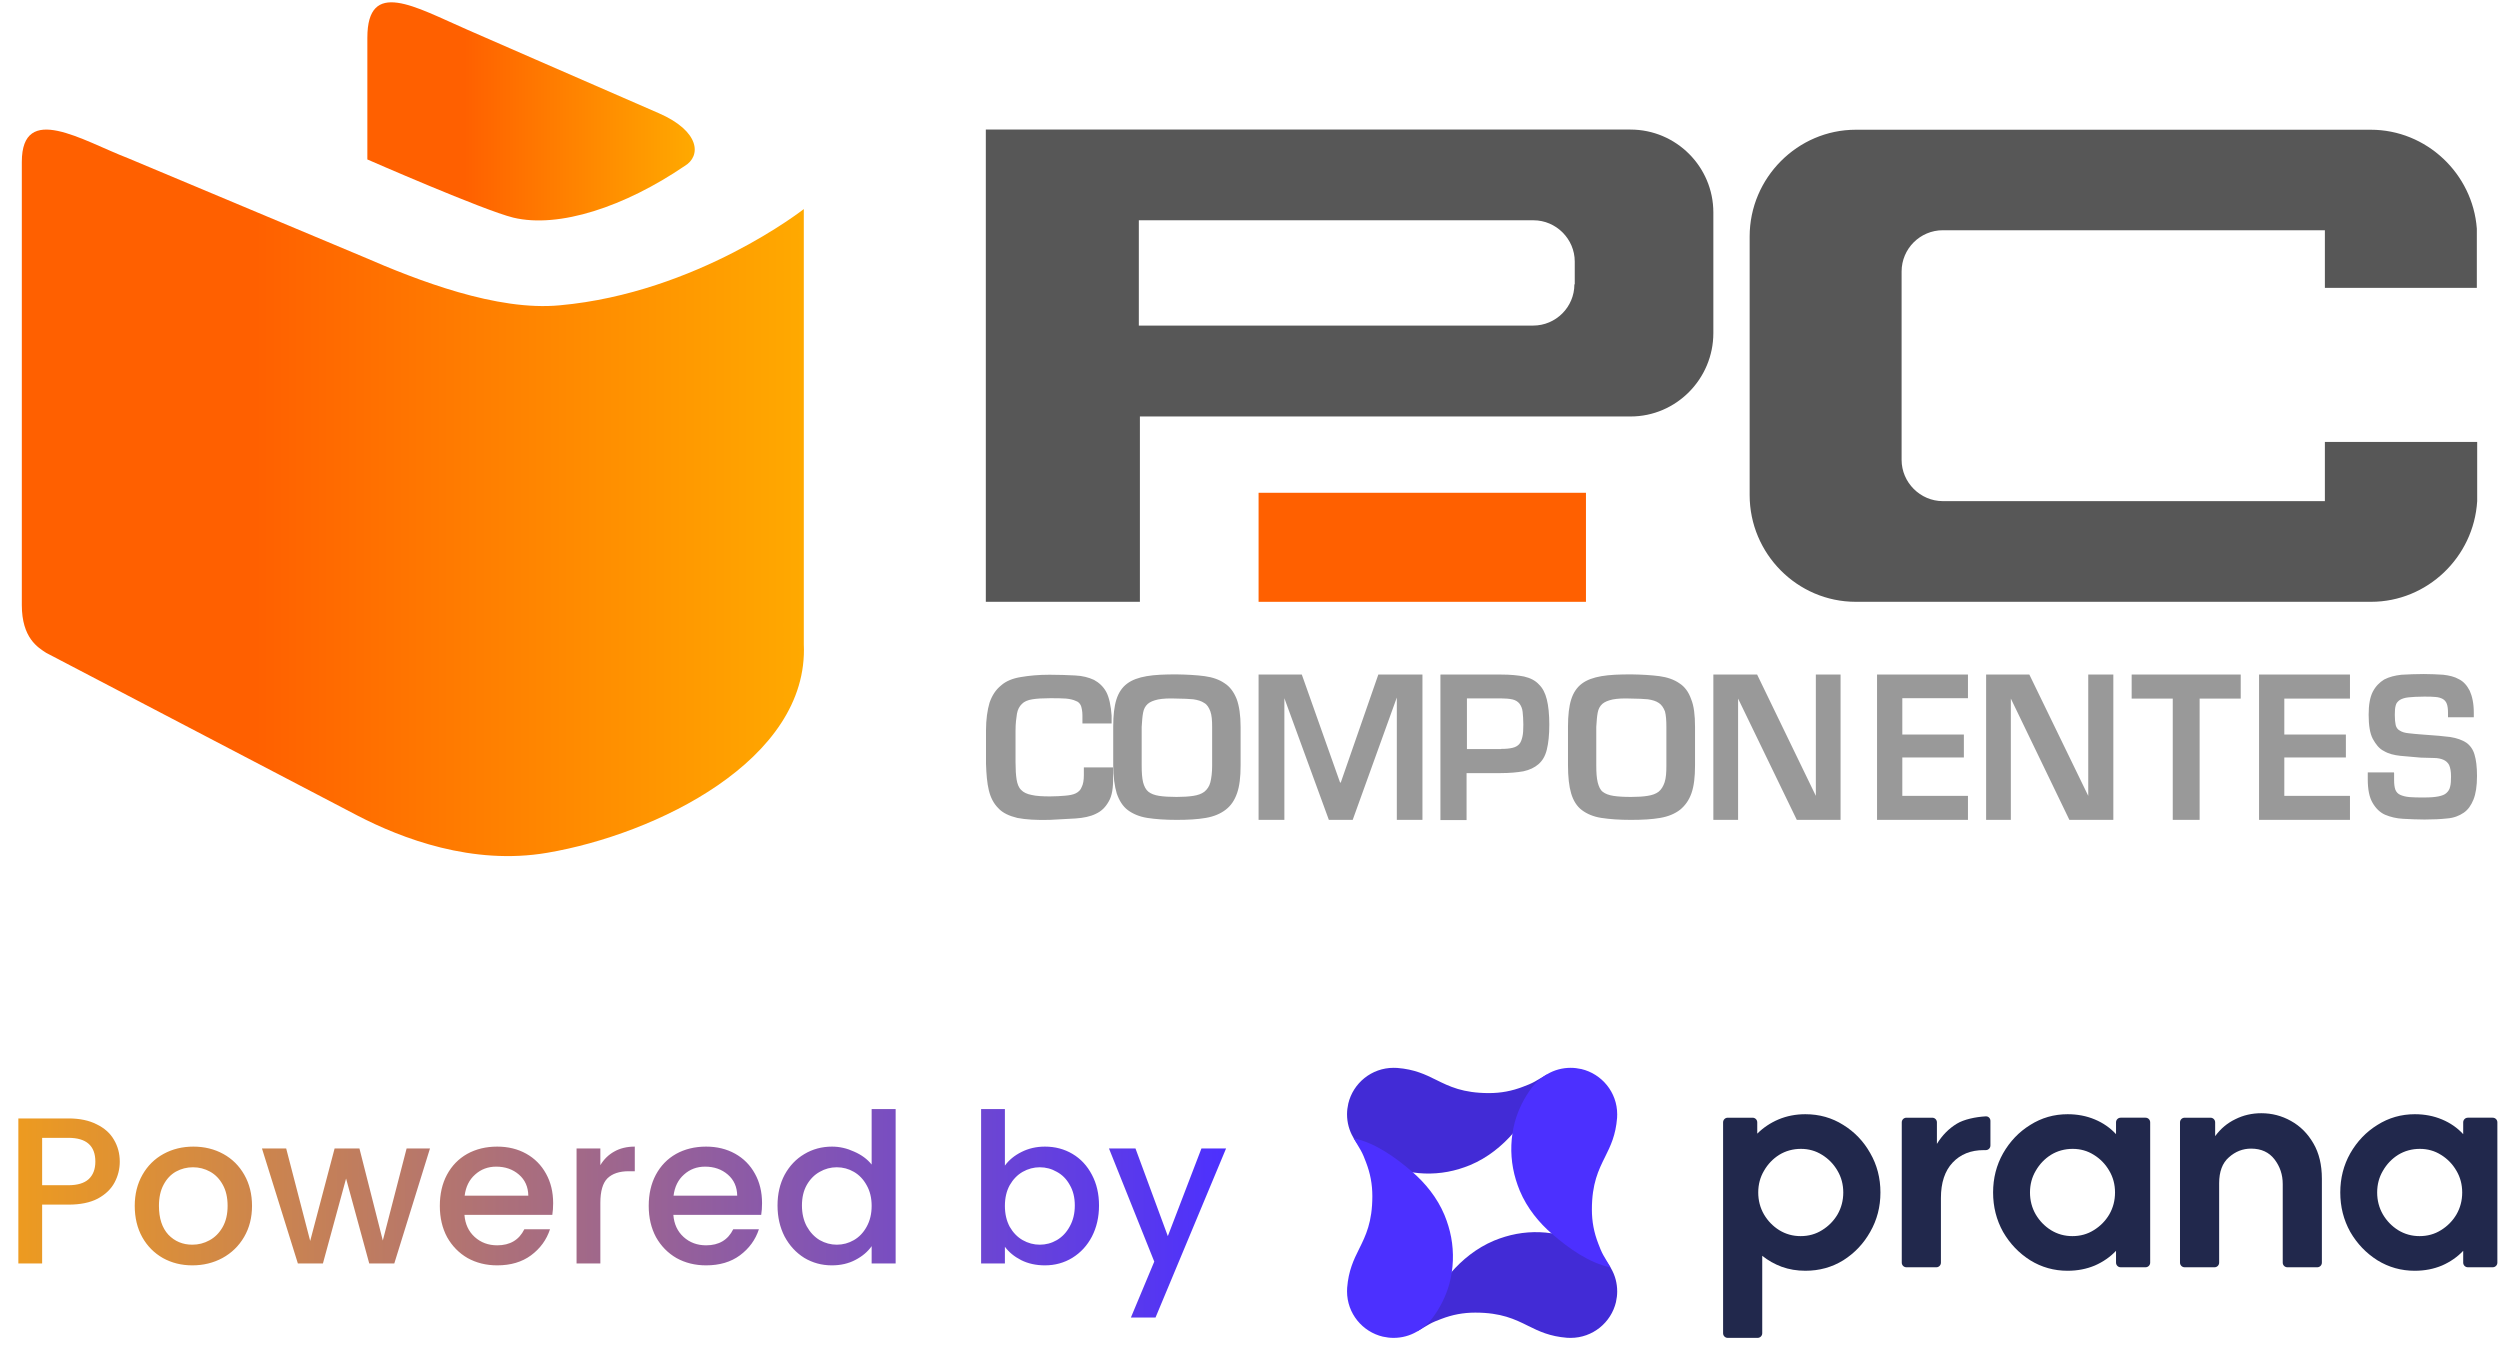 <svg width="778" height="420" viewBox="0 0 778 420" fill="none" xmlns="http://www.w3.org/2000/svg">
<path d="M391.669 153.354H493.55V187.285H391.669V153.354Z" fill="#FF6000"/>
<path d="M507.393 40.321H306.787V187.284H354.737V129.606H507.448C521.623 129.606 533.195 117.926 533.195 103.645V66.116C533.195 51.89 521.623 40.321 507.393 40.321ZM489.951 88.478C489.951 95.564 484.193 101.32 477.105 101.32H354.405V68.551H477.216C484.248 68.551 490.062 74.363 490.062 81.393V88.478H489.951Z" fill="#575757"/>
<path d="M770.79 137.52H723.504V155.952H604.624C597.592 155.952 591.778 150.14 591.778 143.11V84.491C591.778 77.406 597.537 71.65 604.624 71.65H723.504V89.584H770.79V71.151C769.516 54.047 755.12 40.375 737.789 40.375H577.493C559.442 40.375 544.492 55.32 544.492 73.587V154.07C544.492 172.337 559.331 187.282 577.493 187.282H737.9C755.341 187.282 769.848 173.388 770.9 155.952V137.52H770.79Z" fill="#575757"/>
<path d="M336.853 225.09V222.709C336.853 221.326 336.631 220.385 336.41 219.665C336.078 218.945 335.635 218.392 334.749 218.115C334.084 217.783 332.977 217.506 331.704 217.396C330.375 217.285 328.658 217.285 326.776 217.285C324.561 217.285 322.623 217.396 321.294 217.617C319.854 217.838 318.692 218.337 318.027 219.056C317.252 219.776 316.698 220.827 316.477 222.101C316.255 223.484 316.034 225.145 316.034 227.359V237.212C316.034 239.426 316.144 241.197 316.366 242.581C316.587 243.965 317.03 245.128 317.806 245.847C318.47 246.567 319.577 247.12 321.072 247.397C322.401 247.729 324.45 247.84 326.776 247.84C328.547 247.84 330.153 247.729 331.482 247.618C332.811 247.508 333.974 247.286 334.749 246.899C335.635 246.456 336.299 245.847 336.631 244.906C337.074 244.076 337.296 242.803 337.296 241.253V238.817H346.377V241.751C346.487 245.128 346.044 247.729 345.048 249.39C344.051 251.161 342.833 252.434 341.006 253.264C339.345 254.095 337.185 254.538 334.749 254.704L326.665 255.146C322.512 255.257 319.134 255.036 316.587 254.538C314.096 253.929 311.992 252.988 310.663 251.493C309.223 250.054 308.282 248.227 307.728 245.958C307.175 243.688 306.953 240.921 306.842 237.655V227.359C306.842 223.817 307.285 220.938 307.95 218.669C308.725 216.455 309.832 214.683 311.549 213.299C313.099 211.916 315.259 211.085 317.695 210.698C320.297 210.255 323.177 209.978 326.665 209.978C329.599 209.978 332.257 210.089 334.527 210.2C336.908 210.31 338.791 210.809 340.452 211.584C342.002 212.414 343.387 213.687 344.273 215.348C345.158 217.008 345.712 219.554 345.934 222.709V225.145H336.853V225.09ZM374.892 210.421C377.329 210.753 379.433 211.473 381.094 212.635C382.755 213.687 383.973 215.348 384.859 217.562C385.634 219.665 386.077 222.599 386.077 226.197V238.208C386.077 241.806 385.745 244.629 384.97 246.843C384.195 249.058 383.087 250.718 381.426 251.991C379.765 253.264 377.772 254.095 375.225 254.538C372.677 254.98 369.688 255.146 366.199 255.146C362.545 255.146 359.555 254.925 357.063 254.538C354.571 254.15 352.523 253.264 350.972 252.102C349.422 250.94 348.315 249.168 347.539 246.954C346.875 244.74 346.432 241.806 346.432 238.098V226.086C346.432 222.599 346.764 219.776 347.429 217.672C348.093 215.569 349.201 213.908 350.751 212.746C352.301 211.583 354.295 210.864 356.842 210.421C359.389 209.978 362.489 209.868 366.088 209.868C369.466 209.923 372.456 210.089 374.892 210.421ZM360.385 217.672C358.946 218.004 357.949 218.392 357.174 219.056C356.399 219.776 355.956 220.606 355.734 221.768C355.513 222.931 355.402 224.37 355.291 226.197V238.208C355.291 240.423 355.402 242.083 355.734 243.467C356.066 244.74 356.62 245.792 357.395 246.401C358.17 247.01 359.278 247.452 360.718 247.674C362.157 247.895 363.929 248.006 366.144 248.006C368.137 248.006 369.909 247.895 371.349 247.674C372.788 247.452 373.896 247.065 374.782 246.401C375.667 245.681 376.332 244.74 376.664 243.467C376.996 242.083 377.218 240.423 377.218 238.319V226.307C377.218 224.204 377.107 222.599 376.664 221.381C376.221 220.219 375.667 219.278 374.782 218.779C373.896 218.171 372.788 217.838 371.349 217.617C369.909 217.506 368.248 217.396 366.255 217.396C363.707 217.285 361.825 217.396 360.385 217.672ZM399.532 255.146H391.669V209.923H405.124L417.029 243.522H417.25L428.934 209.923H442.665V255.146H434.692V217.063L420.96 255.146H413.541L399.698 217.285V255.146H399.532ZM448.369 209.923H467.139C469.963 209.923 472.344 210.144 474.282 210.532C476.22 210.975 477.826 211.805 478.878 212.967C480.096 214.13 480.871 215.68 481.369 217.672C481.868 219.665 482.144 222.322 482.144 225.477C482.144 228.743 481.868 231.234 481.369 233.282C480.871 235.33 479.985 236.769 478.767 237.821C477.549 238.873 476.054 239.592 474.06 240.035C472.122 240.367 469.852 240.589 467.028 240.589H456.397V255.202H448.258V209.978L448.369 209.923ZM467.139 233.061C468.634 233.061 469.741 232.95 470.683 232.728C471.624 232.507 472.289 232.12 472.787 231.566C473.285 231.012 473.562 230.182 473.783 229.241C474.005 228.3 474.06 227.027 474.06 225.477C474.06 223.927 473.95 222.543 473.839 221.492C473.728 220.44 473.341 219.61 472.842 218.945C472.344 218.337 471.624 217.894 470.738 217.672C469.741 217.451 468.523 217.34 467.139 217.34H456.508V233.116H467.139V233.061ZM516.419 210.421C518.855 210.753 520.959 211.473 522.62 212.635C524.281 213.687 525.499 215.348 526.274 217.562C527.16 219.665 527.493 222.599 527.493 226.197V238.208C527.493 241.806 527.16 244.629 526.385 246.843C525.61 249.058 524.392 250.718 522.841 251.991C521.18 253.264 519.187 254.095 516.64 254.538C514.093 254.98 511.103 255.146 507.559 255.146C503.905 255.146 500.915 254.925 498.368 254.538C495.821 254.15 493.828 253.264 492.277 252.102C490.727 250.94 489.619 249.168 488.955 246.954C488.291 244.74 487.958 241.806 487.958 238.098V226.086C487.958 222.599 488.291 219.776 488.955 217.672C489.619 215.569 490.727 213.908 492.277 212.746C493.828 211.583 495.821 210.864 498.368 210.421C500.915 209.978 504.016 209.868 507.67 209.868C510.992 209.923 513.872 210.089 516.419 210.421ZM501.856 217.672C500.417 218.004 499.42 218.392 498.645 219.056C497.87 219.776 497.427 220.606 497.205 221.768C496.984 222.931 496.873 224.37 496.762 226.197V238.208C496.762 240.423 496.873 242.083 497.205 243.467C497.537 244.74 497.98 245.792 498.755 246.401C499.531 247.01 500.638 247.452 502.078 247.674C503.517 247.895 505.289 248.006 507.615 248.006C509.608 248.006 511.38 247.895 512.709 247.674C514.148 247.452 515.256 247.065 516.142 246.401C517.028 245.681 517.581 244.74 518.024 243.467C518.467 242.083 518.578 240.423 518.578 238.319V226.307C518.578 224.204 518.467 222.599 518.135 221.381C517.692 220.219 517.028 219.278 516.252 218.779C515.367 218.171 514.259 217.838 512.819 217.617C511.38 217.506 509.719 217.396 507.725 217.396C505.178 217.285 503.296 217.396 501.856 217.672ZM541.003 255.146H533.196V209.923H546.817L565.089 247.674V209.923H572.785V255.146H559.164L540.892 217.396V255.146H541.003ZM591.888 228.577H611.157V235.717H591.999V247.674H612.431V255.146H584.136V209.923H612.431V217.285H591.999V228.632L591.888 228.577ZM625.885 255.146H618.078V209.923H631.533L649.861 247.674V209.923H657.668V255.146H643.992L625.775 217.396V255.146H625.885ZM684.523 255.146H676.162V217.396H663.371V209.923H697.313V217.396H684.523V255.146ZM710.879 228.577H730.037V235.717H710.879V247.674H731.31V255.146H703.016V209.923H731.31V217.396H710.879V228.577ZM745.042 240.589V242.692C745.042 243.965 745.153 244.906 745.43 245.736C745.707 246.456 746.205 247.01 746.925 247.342C747.645 247.674 748.586 247.951 749.915 248.061C751.078 248.172 752.683 248.172 754.455 248.172C756.338 248.172 757.722 248.061 758.829 247.84C759.937 247.618 760.823 247.286 761.321 246.788C761.93 246.235 762.318 245.626 762.484 244.795C762.705 243.965 762.761 242.913 762.761 241.64C762.761 240.035 762.539 238.928 762.152 238.042C761.764 237.323 761.155 236.769 760.38 236.437C759.605 236.105 758.608 235.884 757.39 235.884L753.348 235.773L747.036 235.219C745.042 234.998 743.381 234.61 741.886 233.725C740.391 233.005 739.339 231.621 738.398 229.905C737.512 228.189 737.124 225.699 737.124 222.433C737.124 219.388 737.512 217.063 738.398 215.292C739.284 213.576 740.502 212.358 741.941 211.473C743.547 210.642 745.319 210.2 747.368 209.978C749.472 209.868 751.742 209.757 754.289 209.757C756.448 209.757 758.442 209.868 760.324 209.978C762.207 210.2 763.868 210.587 765.197 211.362C766.692 212.082 767.744 213.355 768.575 214.96C769.35 216.676 769.848 218.89 769.848 221.824V223.208H761.819V221.824C761.819 220.661 761.709 219.72 761.432 219.001C761.21 218.392 760.767 217.838 760.158 217.506C759.549 217.174 758.774 216.953 757.888 216.897C757.002 216.787 755.784 216.787 754.344 216.787C752.351 216.787 750.801 216.897 749.582 217.008C748.42 217.119 747.423 217.451 746.814 217.838C746.205 218.281 745.707 218.779 745.54 219.554C745.319 220.274 745.264 221.27 745.264 222.488C745.264 223.872 745.374 224.924 745.54 225.643C745.707 226.363 746.15 227.027 746.814 227.359C747.478 227.802 748.42 228.079 749.582 228.189C750.745 228.3 752.462 228.522 754.455 228.632C757.722 228.854 760.38 229.075 762.484 229.352C764.588 229.684 766.249 230.293 767.522 231.123C768.685 231.953 769.627 233.227 770.07 234.832C770.568 236.437 770.845 238.651 770.845 241.474C770.845 244.629 770.457 247.065 769.737 248.836C769.017 250.608 768.076 251.991 766.692 252.932C765.308 253.873 763.647 254.538 761.542 254.704C759.549 254.925 757.168 255.036 754.51 255.036C752.24 255.036 750.081 254.925 747.866 254.814C745.762 254.704 743.935 254.261 742.218 253.541C740.613 252.822 739.339 251.549 738.342 249.833C737.346 248.117 736.847 245.736 736.847 242.471V240.367H744.987L745.042 240.589Z" fill="#999999"/>
<path d="M250.143 65.064V200.458C251.804 236.604 203.909 259.686 170.299 265.388C147.043 269.373 125.061 260.959 111.274 253.819L14.376 203.17C11.829 201.51 6.79 198.576 6.79 188.28V50.395C6.79 31.686 25.616 43.753 39.846 49.233L112.99 79.899C129.934 87.261 154.629 96.892 174.23 95.01C216.976 91.135 250.143 65.064 250.143 65.064Z" fill="url(#paint0_linear_279_3)"/>
<path d="M159.723 67.722C173.953 71.154 194.496 64.29 213.045 51.669C218.305 48.569 217.862 40.82 205.016 35.229C182.979 25.653 145.493 9.269 145.493 9.269C128.993 2.073 114.32 -6.784 114.32 11.76V49.621C114.32 49.621 150.476 65.452 159.723 67.722Z" fill="url(#paint1_linear_279_3)"/>
<path d="M37.272 361.501C37.272 363.796 36.731 365.961 35.648 367.996C34.566 370.03 32.834 371.697 30.453 372.996C28.072 374.252 25.019 374.88 21.296 374.88H13.113V393.194H5.709V348.057H21.296C24.759 348.057 27.682 348.663 30.063 349.876C32.488 351.045 34.285 352.647 35.454 354.682C36.666 356.717 37.272 358.99 37.272 361.501ZM21.296 368.84C24.11 368.84 26.21 368.212 27.595 366.956C28.981 365.657 29.674 363.839 29.674 361.501C29.674 356.565 26.881 354.097 21.296 354.097H13.113V368.84H21.296ZM59.855 393.779C56.478 393.779 53.426 393.021 50.698 391.506C47.97 389.947 45.827 387.782 44.269 385.011C42.71 382.197 41.931 378.95 41.931 375.269C41.931 371.632 42.731 368.407 44.333 365.593C45.935 362.778 48.122 360.613 50.893 359.098C53.664 357.583 56.76 356.825 60.18 356.825C63.601 356.825 66.696 357.583 69.467 359.098C72.238 360.613 74.425 362.778 76.027 365.593C77.629 368.407 78.43 371.632 78.43 375.269C78.43 378.906 77.607 382.132 75.962 384.946C74.317 387.761 72.065 389.947 69.207 391.506C66.393 393.021 63.276 393.779 59.855 393.779ZM59.855 387.349C61.761 387.349 63.536 386.895 65.181 385.985C66.87 385.076 68.233 383.712 69.272 381.894C70.312 380.075 70.831 377.867 70.831 375.269C70.831 372.672 70.333 370.485 69.337 368.71C68.342 366.891 67.021 365.528 65.376 364.618C63.73 363.709 61.955 363.254 60.05 363.254C58.145 363.254 56.37 363.709 54.725 364.618C53.123 365.528 51.846 366.891 50.893 368.71C49.94 370.485 49.464 372.672 49.464 375.269C49.464 379.123 50.438 382.11 52.387 384.232C54.378 386.31 56.868 387.349 59.855 387.349ZM133.808 357.409L122.703 393.194H114.909L107.7 366.762L100.491 393.194H92.698L81.527 357.409H89.061L96.53 386.18L104.128 357.409H111.857L119.131 386.05L126.535 357.409H133.808ZM172.139 374.425C172.139 375.767 172.052 376.98 171.879 378.062H144.537C144.754 380.92 145.814 383.214 147.719 384.946C149.625 386.678 151.963 387.544 154.734 387.544C158.717 387.544 161.531 385.877 163.176 382.543H171.165C170.082 385.834 168.112 388.54 165.255 390.661C162.44 392.74 158.933 393.779 154.734 393.779C151.313 393.779 148.239 393.021 145.511 391.506C142.827 389.947 140.705 387.782 139.147 385.011C137.631 382.197 136.874 378.95 136.874 375.269C136.874 371.589 137.61 368.364 139.082 365.593C140.597 362.778 142.697 360.613 145.381 359.098C148.109 357.583 151.226 356.825 154.734 356.825C158.111 356.825 161.12 357.561 163.761 359.033C166.402 360.505 168.459 362.583 169.931 365.268C171.403 367.909 172.139 370.961 172.139 374.425ZM164.41 372.087C164.367 369.359 163.393 367.173 161.488 365.528C159.583 363.882 157.223 363.06 154.409 363.06C151.854 363.06 149.668 363.882 147.849 365.528C146.031 367.13 144.948 369.316 144.602 372.087H164.41ZM186.829 362.605C187.911 360.787 189.34 359.379 191.115 358.384C192.934 357.344 195.077 356.825 197.545 356.825V364.488H195.661C192.76 364.488 190.552 365.225 189.037 366.697C187.565 368.169 186.829 370.723 186.829 374.36V393.194H179.425V357.409H186.829V362.605ZM237.148 374.425C237.148 375.767 237.061 376.98 236.888 378.062H209.546C209.762 380.92 210.823 383.214 212.728 384.946C214.633 386.678 216.971 387.544 219.742 387.544C223.726 387.544 226.54 385.877 228.185 382.543H236.174C235.091 385.834 233.121 388.54 230.264 390.661C227.449 392.74 223.942 393.779 219.742 393.779C216.322 393.779 213.248 393.021 210.52 391.506C207.836 389.947 205.714 387.782 204.155 385.011C202.64 382.197 201.882 378.95 201.882 375.269C201.882 371.589 202.618 368.364 204.091 365.593C205.606 362.778 207.706 360.613 210.39 359.098C213.118 357.583 216.235 356.825 219.742 356.825C223.12 356.825 226.129 357.561 228.77 359.033C231.411 360.505 233.468 362.583 234.94 365.268C236.412 367.909 237.148 370.961 237.148 374.425ZM229.419 372.087C229.376 369.359 228.402 367.173 226.497 365.528C224.592 363.882 222.232 363.06 219.418 363.06C216.863 363.06 214.677 363.882 212.858 365.528C211.04 367.13 209.957 369.316 209.611 372.087H229.419ZM241.966 375.14C241.966 371.546 242.702 368.364 244.174 365.593C245.689 362.822 247.724 360.678 250.279 359.163C252.877 357.604 255.756 356.825 258.917 356.825C261.255 356.825 263.549 357.344 265.801 358.384C268.096 359.379 269.914 360.722 271.256 362.41V345.135H278.725V393.194H271.256V387.804C270.044 389.536 268.355 390.965 266.191 392.09C264.069 393.216 261.623 393.779 258.852 393.779C255.734 393.779 252.877 392.999 250.279 391.441C247.724 389.839 245.689 387.631 244.174 384.816C242.702 381.959 241.966 378.733 241.966 375.14ZM271.256 375.269C271.256 372.801 270.737 370.658 269.698 368.84C268.702 367.021 267.381 365.636 265.736 364.683C264.091 363.731 262.315 363.254 260.41 363.254C258.505 363.254 256.73 363.731 255.085 364.683C253.44 365.593 252.097 366.956 251.058 368.775C250.062 370.55 249.565 372.672 249.565 375.14C249.565 377.607 250.062 379.772 251.058 381.634C252.097 383.496 253.44 384.925 255.085 385.92C256.773 386.873 258.549 387.349 260.41 387.349C262.315 387.349 264.091 386.873 265.736 385.92C267.381 384.968 268.702 383.582 269.698 381.764C270.737 379.902 271.256 377.737 271.256 375.269ZM312.724 362.735C313.98 361.003 315.69 359.596 317.855 358.513C320.063 357.388 322.509 356.825 325.193 356.825C328.354 356.825 331.212 357.583 333.766 359.098C336.321 360.613 338.334 362.778 339.806 365.593C341.278 368.364 342.014 371.546 342.014 375.14C342.014 378.733 341.278 381.959 339.806 384.816C338.334 387.631 336.299 389.839 333.701 391.441C331.147 392.999 328.311 393.779 325.193 393.779C322.422 393.779 319.955 393.238 317.79 392.155C315.668 391.073 313.98 389.687 312.724 387.999V393.194H305.32V345.135H312.724V362.735ZM334.481 375.14C334.481 372.672 333.961 370.55 332.922 368.775C331.926 366.956 330.584 365.593 328.895 364.683C327.25 363.731 325.475 363.254 323.57 363.254C321.708 363.254 319.933 363.731 318.244 364.683C316.599 365.636 315.257 367.021 314.218 368.84C313.222 370.658 312.724 372.801 312.724 375.269C312.724 377.737 313.222 379.902 314.218 381.764C315.257 383.582 316.599 384.968 318.244 385.92C319.933 386.873 321.708 387.349 323.57 387.349C325.475 387.349 327.25 386.873 328.895 385.92C330.584 384.925 331.926 383.496 332.922 381.634C333.961 379.772 334.481 377.607 334.481 375.14ZM381.549 357.409L359.597 410.015H351.934L359.208 392.61L345.114 357.409H353.363L363.429 384.686L373.885 357.409H381.549Z" fill="url(#paint2_linear_279_3)"/>
<path d="M464.959 386.079C467.216 385.159 469.539 384.441 471.932 383.997C476.718 383.11 481.672 383.279 486.389 384.543C490.217 385.602 493.941 387.443 497.119 389.833C498.76 391.061 500.145 392.635 501.171 394.376C501.22 394.46 501.312 394.624 501.358 394.714C502.589 396.829 503.271 399.288 503.271 401.88C503.271 403.005 503.135 404.097 502.894 405.156V405.19C501.391 411.571 495.649 416.35 488.779 416.35C488.402 416.35 488.027 416.35 487.65 416.317C482.283 415.886 478.967 414.306 475.546 412.604C471.388 410.535 467.18 408.487 459.099 408.487C455.37 408.487 451.982 409.123 448.481 410.471C447.492 410.812 445.76 411.538 444.871 412.05C443.411 412.894 442.575 413.363 441.07 414.273L441.078 414.26C441.078 414.26 441.072 414.26 441.07 414.263C442.437 407.746 446.845 401.482 451.49 396.116C454.975 392.089 459.486 388.371 464.956 386.084L464.959 386.079Z" fill="#422BD6"/>
<path d="M457.512 362.575C455.255 363.495 452.931 364.213 450.538 364.657C445.753 365.544 440.798 365.374 436.082 364.111C432.253 363.052 428.529 361.211 425.352 358.821C423.71 357.593 422.325 356.019 421.3 354.278C421.251 354.194 421.159 354.03 421.115 353.94C419.884 351.827 419.199 349.369 419.199 346.777C419.199 345.651 419.335 344.559 419.576 343.5V343.467C421.079 337.086 426.821 332.307 433.689 332.307C434.066 332.307 434.443 332.307 434.818 332.34C440.185 332.771 443.501 334.35 446.922 336.052C451.08 338.121 455.288 340.17 463.369 340.17C467.098 340.17 470.483 339.534 473.986 338.185C474.976 337.844 476.707 337.119 477.597 336.606C479.057 335.763 479.893 335.293 481.398 334.383L481.393 334.396C481.393 334.396 481.398 334.396 481.398 334.394C480.031 340.911 475.623 347.174 470.978 352.54C467.493 356.568 462.982 360.285 457.512 362.572V362.575Z" fill="#422BD6"/>
<path d="M449.516 378.099C450.439 380.35 451.157 382.673 451.601 385.06C452.488 389.836 452.319 394.784 451.055 399.494C449.996 403.316 448.149 407.036 445.756 410.208C444.525 411.846 442.951 413.231 441.207 414.254C441.122 414.302 440.958 414.395 440.868 414.438C438.75 415.666 436.288 416.348 433.69 416.348C432.562 416.348 431.469 416.212 430.41 415.974H430.377C423.986 414.474 419.2 408.741 419.2 401.883C419.2 401.509 419.2 401.132 419.234 400.758C419.664 395.397 421.247 392.087 422.952 388.672C425.024 384.519 427.073 380.319 427.073 372.248C427.073 368.526 426.437 365.144 425.086 361.647C424.745 360.657 424.019 358.929 423.506 358.042C422.662 356.586 422.185 355.743 421.275 354.24L421.308 354.248C427.835 355.612 434.093 360.014 439.466 364.652C443.497 368.133 447.223 372.638 449.514 378.096L449.516 378.099Z" fill="#4C30FF"/>
<path d="M472.955 370.561C472.032 368.31 471.314 365.987 470.87 363.6C469.98 358.824 470.152 353.876 471.417 349.166C472.476 345.344 474.322 341.623 476.715 338.452C477.946 336.814 479.521 335.429 481.265 334.406C481.349 334.358 481.513 334.265 481.603 334.222C483.722 332.989 486.184 332.307 488.781 332.307C489.91 332.307 491.002 332.443 492.062 332.681H492.095C498.486 334.183 503.271 339.916 503.271 346.774C503.271 347.148 503.271 347.525 503.238 347.9C502.807 353.261 501.225 356.57 499.519 359.985C497.447 364.136 495.396 368.338 495.396 376.409C495.396 380.132 496.032 383.513 497.383 387.008C497.724 387.997 498.45 389.725 498.963 390.612C499.807 392.069 500.284 392.912 501.194 394.415L501.161 394.407C494.634 393.043 488.376 388.641 483.003 384.003C478.972 380.521 475.246 376.017 472.955 370.558V370.561Z" fill="#4C30FF"/>
<path d="M537.667 416.35C536.87 416.35 536.226 415.704 536.226 414.909V349.272C536.226 348.477 536.872 347.831 537.667 347.831H545.415C546.21 347.831 546.856 348.477 546.856 349.272V352.794C548.718 350.933 550.918 349.459 553.452 348.372C556.04 347.285 558.832 346.744 561.833 346.744C566.18 346.744 570.111 347.856 573.627 350.079C577.146 352.251 579.939 355.173 582.008 358.845C584.129 362.516 585.191 366.603 585.191 371.102C585.191 375.602 584.132 379.637 582.008 383.359C579.939 387.031 577.146 389.979 573.627 392.202C570.109 394.373 566.177 395.46 561.833 395.46C559.194 395.46 556.737 395.048 554.46 394.22C552.236 393.391 550.218 392.253 548.407 390.807V414.909C548.407 415.706 547.761 416.35 546.966 416.35H537.667ZM560.358 384.68C562.841 384.68 565.067 384.059 567.031 382.819C569.05 381.578 570.652 379.947 571.842 377.932C573.032 375.863 573.627 373.586 573.627 371.105C573.627 368.623 573.032 366.372 571.842 364.354C570.652 362.285 569.05 360.632 567.031 359.388C565.064 358.147 562.866 357.527 560.435 357.527C558.004 357.527 555.701 358.147 553.683 359.388C551.716 360.629 550.139 362.285 548.949 364.354C547.759 366.372 547.164 368.62 547.164 371.105C547.164 373.589 547.759 375.863 548.949 377.932C550.139 379.95 551.716 381.578 553.683 382.819C555.701 384.059 557.924 384.68 560.356 384.68H560.358Z" fill="#21284C"/>
<path d="M593.269 394.376C592.474 394.376 591.828 393.73 591.828 392.935V349.272C591.828 348.477 592.474 347.831 593.269 347.831H601.327C602.122 347.831 602.768 348.477 602.768 349.272V355.976C604.422 353.287 606.492 351.192 608.977 349.692C611.172 348.349 614.796 347.587 617.981 347.408C618.776 347.362 619.422 348.01 619.422 348.808V356.476C619.422 357.271 618.776 357.917 617.981 357.917H617.36C613.326 357.917 610.093 359.209 607.661 361.796C605.23 364.382 604.015 368.054 604.015 372.812V392.938C604.015 393.735 603.368 394.379 602.573 394.379H593.272L593.269 394.376Z" fill="#21284C"/>
<path d="M643.452 395.463C639.21 395.463 635.33 394.376 631.812 392.204C628.293 389.982 625.475 387.033 623.354 383.362C621.284 379.639 620.251 375.553 620.251 371.105C620.251 366.657 621.284 362.598 623.354 358.924C625.475 355.202 628.296 352.253 631.812 350.079C635.33 347.856 639.21 346.744 643.452 346.744C646.504 346.744 649.325 347.287 651.91 348.372C654.498 349.459 656.696 350.984 658.506 352.948V349.269C658.506 348.474 659.152 347.828 659.947 347.828H667.695C668.493 347.828 669.136 348.474 669.136 349.269V392.933C669.136 393.73 668.49 394.373 667.695 394.373H659.947C659.15 394.373 658.506 393.727 658.506 392.933V389.254C656.696 391.166 654.498 392.692 651.91 393.83C649.322 394.917 646.504 395.46 643.452 395.46V395.463ZM644.927 384.68C647.409 384.68 649.635 384.059 651.6 382.819C653.618 381.578 655.221 379.947 656.411 377.932C657.601 375.863 658.196 373.586 658.196 371.105C658.196 368.623 657.601 366.372 656.411 364.354C655.221 362.285 653.618 360.632 651.6 359.388C649.633 358.147 647.435 357.527 645.004 357.527C642.573 357.527 640.27 358.147 638.251 359.388C636.284 360.629 634.707 362.285 633.517 364.354C632.327 366.372 631.732 368.62 631.732 371.105C631.732 373.589 632.327 375.863 633.517 377.932C634.707 379.95 636.284 381.578 638.251 382.819C640.27 384.059 642.493 384.68 644.924 384.68H644.927Z" fill="#21284C"/>
<path d="M679.856 394.376C679.061 394.376 678.415 393.73 678.415 392.935V349.272C678.415 348.477 679.061 347.831 679.856 347.831H687.914C688.709 347.831 689.355 348.477 689.355 349.272V353.571C691.063 351.243 693.158 349.484 695.641 348.295C698.123 347.054 700.814 346.434 703.711 346.434C707.022 346.434 710.1 347.236 712.946 348.838C715.844 350.441 718.17 352.769 719.93 355.82C721.689 358.819 722.569 362.49 722.569 366.836V392.935C722.569 393.732 721.922 394.376 721.127 394.376H711.828C711.033 394.376 710.387 393.73 710.387 392.935V368.467C710.387 365.57 709.533 363.011 707.825 360.786C706.117 358.563 703.686 357.45 700.531 357.45C697.944 357.45 695.643 358.355 693.625 360.165C691.607 361.924 690.599 364.613 690.599 368.233V392.935C690.599 393.732 689.953 394.376 689.158 394.376H679.856Z" fill="#21284C"/>
<path d="M751.494 395.463C747.252 395.463 743.372 394.376 739.854 392.204C736.335 389.982 733.517 387.033 731.396 383.362C729.326 379.639 728.293 375.553 728.293 371.105C728.293 366.657 729.326 362.598 731.396 358.924C733.517 355.202 736.338 352.253 739.854 350.079C743.372 347.856 747.252 346.744 751.494 346.744C754.546 346.744 757.367 347.287 759.952 348.372C762.537 349.456 764.738 350.984 766.548 352.948V349.269C766.548 348.474 767.194 347.828 767.989 347.828H775.737C776.534 347.828 777.181 348.474 777.181 349.269V392.933C777.181 393.73 776.534 394.373 775.737 394.373H767.989C767.192 394.373 766.548 393.727 766.548 392.933V389.254C764.738 391.166 762.54 392.692 759.952 393.83C757.364 394.917 754.546 395.46 751.494 395.46V395.463ZM752.969 384.68C755.451 384.68 757.677 384.059 759.642 382.819C761.66 381.578 763.263 379.947 764.453 377.932C765.643 375.863 766.238 373.586 766.238 371.105C766.238 368.623 765.643 366.372 764.453 364.354C763.263 362.285 761.66 360.632 759.642 359.388C757.675 358.147 755.477 357.527 753.046 357.527C750.615 357.527 748.312 358.147 746.293 359.388C744.326 360.629 742.749 362.285 741.559 364.354C740.369 366.372 739.774 368.62 739.774 371.105C739.774 373.589 740.369 375.863 741.559 377.932C742.749 379.95 744.326 381.578 746.293 382.819C748.312 384.059 750.535 384.68 752.966 384.68H752.969Z" fill="#21284C"/>
<defs>
<linearGradient id="paint0_linear_279_3" x1="6.274" y1="153.875" x2="249.66" y2="153.875" gradientUnits="userSpaceOnUse">
<stop stop-color="#FF6000"/>
<stop offset="0.3" stop-color="#FF6000"/>
<stop offset="1" stop-color="#FFA900"/>
</linearGradient>
<linearGradient id="paint1_linear_279_3" x1="113.854" y1="35.354" x2="215.735" y2="35.354" gradientUnits="userSpaceOnUse">
<stop stop-color="#FF6000"/>
<stop offset="0.3" stop-color="#FF6000"/>
<stop offset="1" stop-color="#FFA900"/>
</linearGradient>
<linearGradient id="paint2_linear_279_3" x1="0.552" y1="370.694" x2="382.552" y2="370.694" gradientUnits="userSpaceOnUse">
<stop stop-color="#EF9C1D"/>
<stop offset="1" stop-color="#4C30FF"/>
</linearGradient>
</defs>
</svg>

